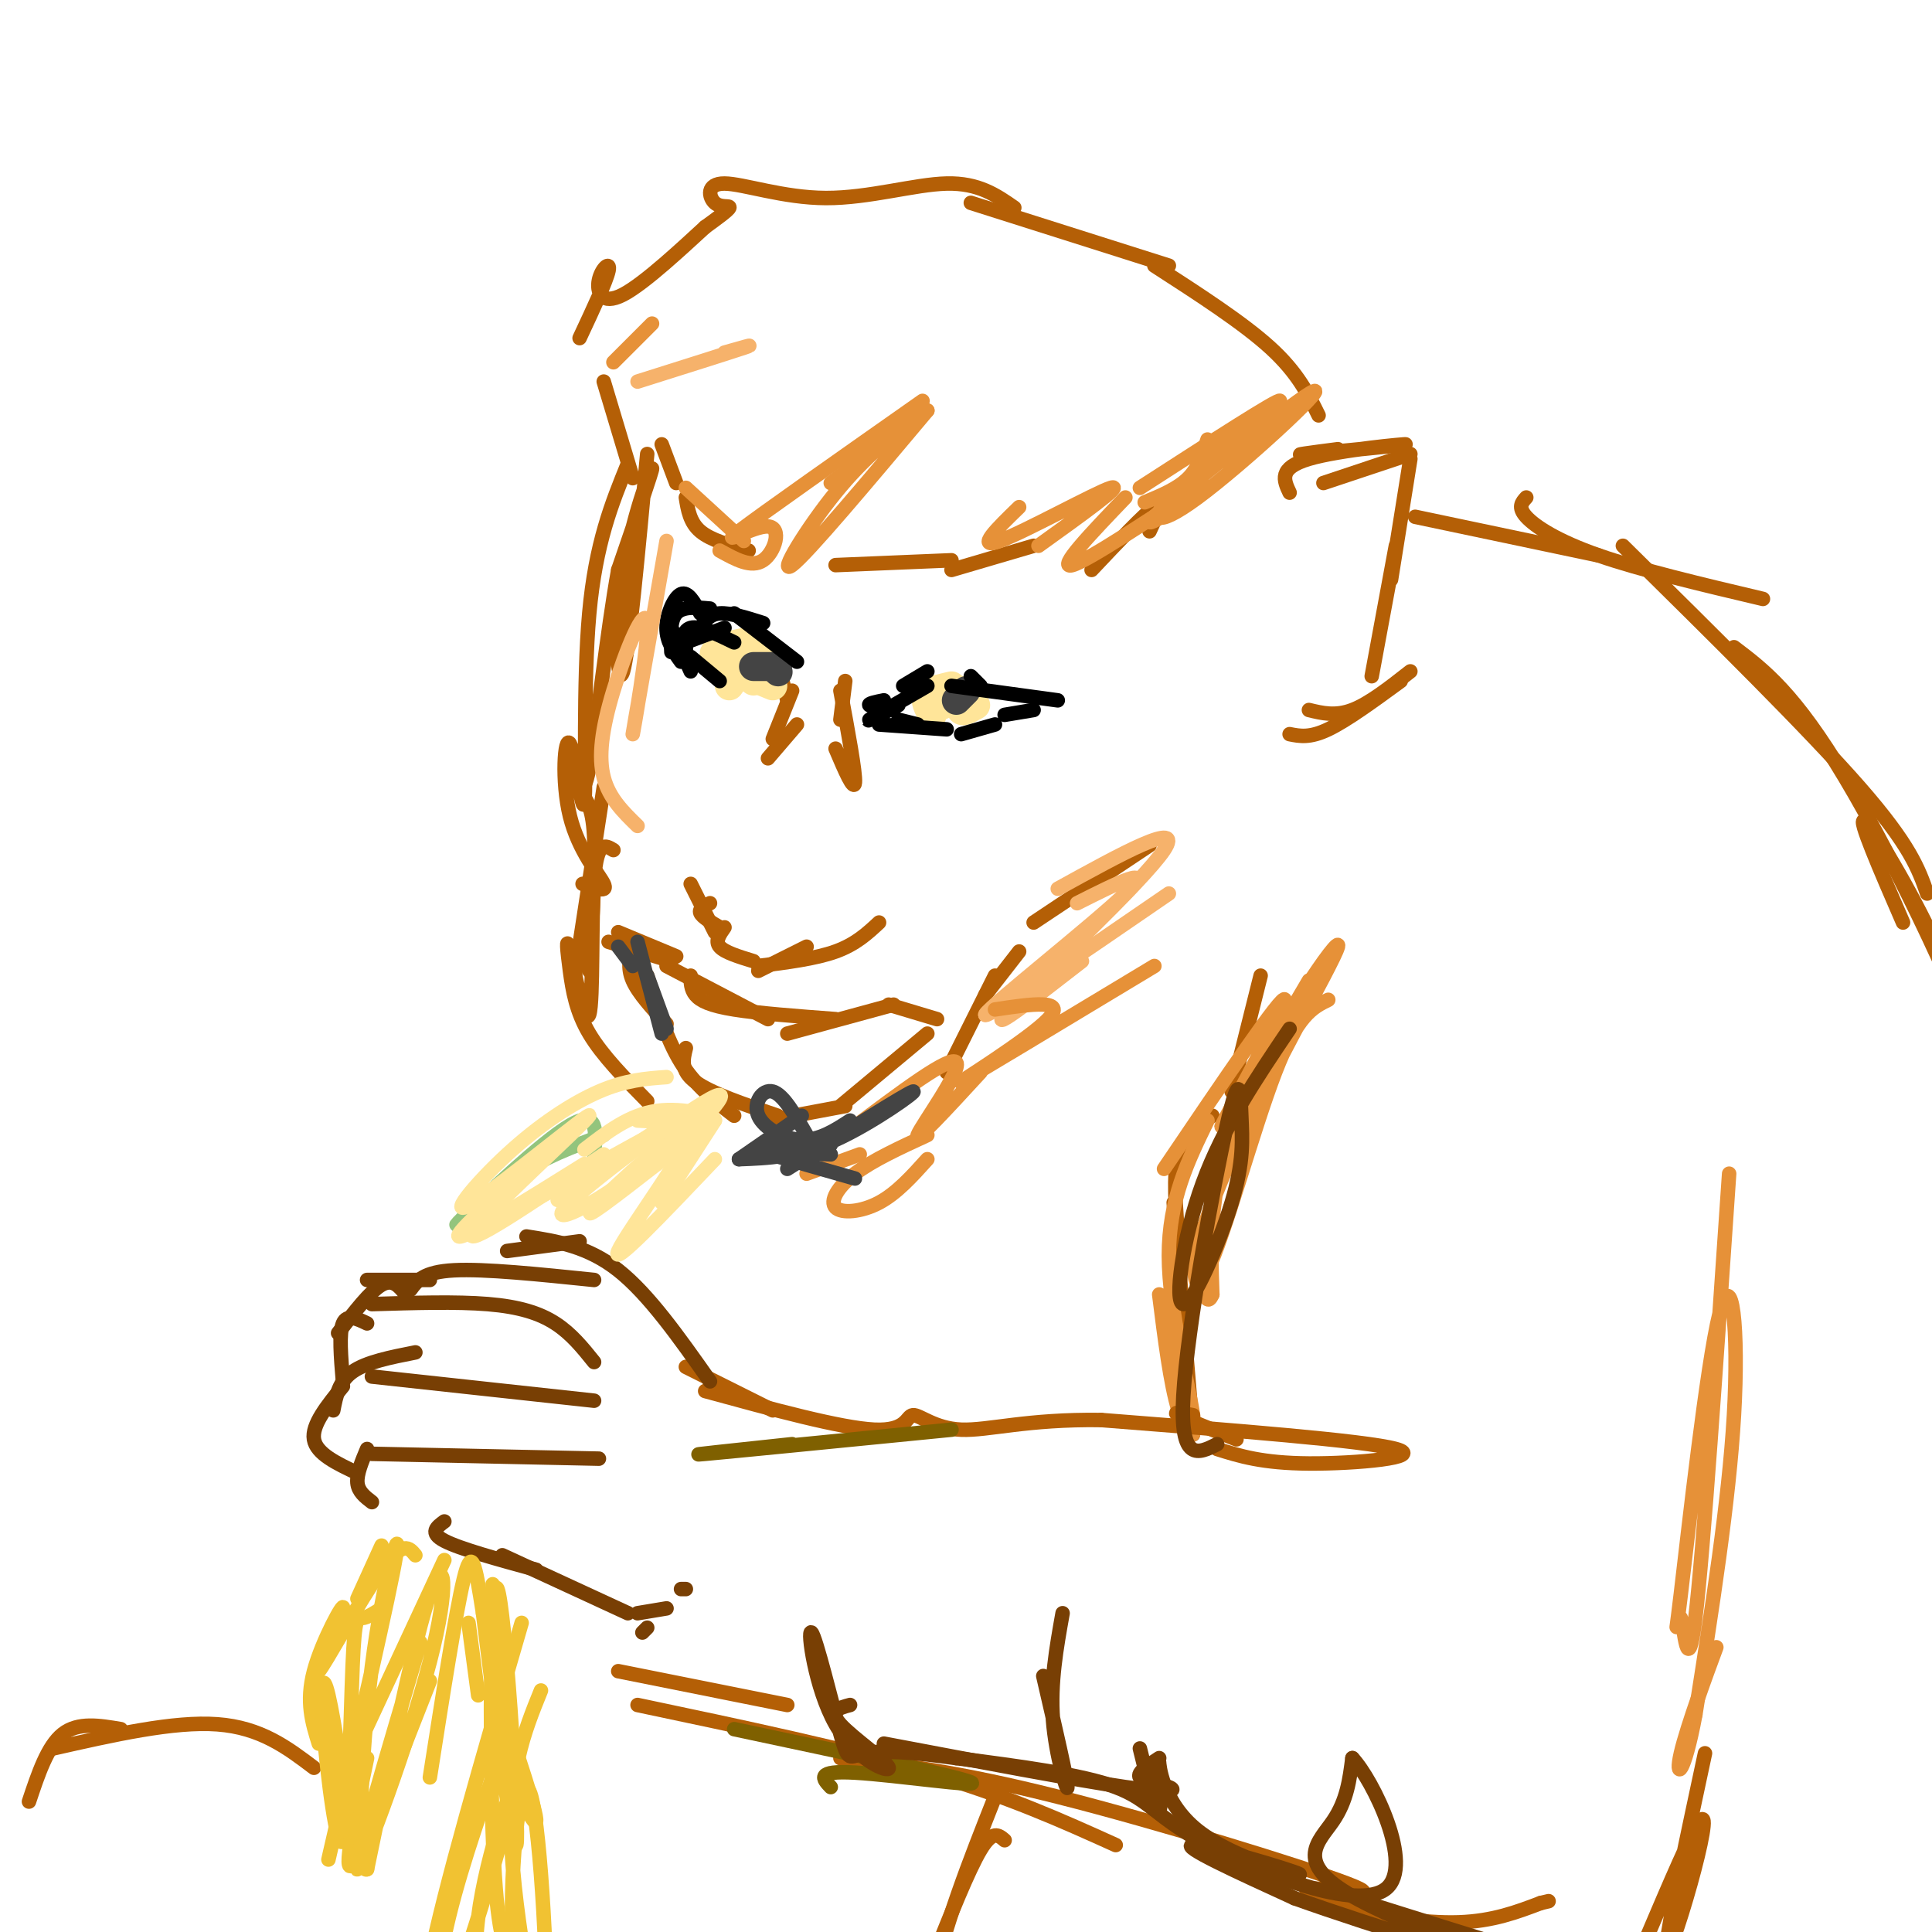 <svg viewBox='0 0 400 400' version='1.1' xmlns='http://www.w3.org/2000/svg' xmlns:xlink='http://www.w3.org/1999/xlink'><g fill='none' stroke='#b45f06' stroke-width='3' stroke-linecap='round' stroke-linejoin='round'><path d='M134,94c-1.893,20.500 -3.786,41.000 -5,45c-1.214,4.000 -1.750,-8.500 0,-20c1.750,-11.500 5.786,-22.000 6,-22c0.214,-0.000 -3.393,10.500 -7,21'/><path d='M128,118c-2.289,12.511 -4.511,33.289 -6,41c-1.489,7.711 -2.244,2.356 -3,-3'/><path d='M130,96c-3.342,8.229 -6.685,16.459 -8,31c-1.315,14.541 -0.604,35.394 -1,39c-0.396,3.606 -1.900,-10.033 -3,-12c-1.100,-1.967 -1.796,7.740 0,15c1.796,7.260 6.085,12.074 7,14c0.915,1.926 -1.542,0.963 -4,0'/><path d='M121,183c-0.667,0.000 -0.333,0.000 0,0'/><path d='M125,163c0.000,0.000 -6.000,39.000 -6,39'/><path d='M127,176c-1.695,-1.040 -3.391,-2.080 -4,6c-0.609,8.080 -0.133,25.281 -1,28c-0.867,2.719 -3.078,-9.044 -4,-13c-0.922,-3.956 -0.556,-0.103 0,4c0.556,4.103 1.302,8.458 4,13c2.698,4.542 7.349,9.271 12,14'/><path d='M122,201c0.667,-10.917 1.333,-21.833 1,-28c-0.333,-6.167 -1.667,-7.583 -3,-9'/><path d='M131,99c0.000,0.000 -6.000,-20.000 -6,-20'/><path d='M137,92c0.000,0.000 3.000,8.000 3,8'/><path d='M142,103c0.417,2.583 0.833,5.167 3,7c2.167,1.833 6.083,2.917 10,4'/><path d='M173,117c0.000,0.000 24.000,-1.000 24,-1'/><path d='M197,118c0.000,0.000 17.000,-5.000 17,-5'/><path d='M226,118c5.500,-5.833 11.000,-11.667 13,-13c2.000,-1.333 0.500,1.833 -1,5'/><path d='M273,86c-2.167,-4.417 -4.333,-8.833 -10,-14c-5.667,-5.167 -14.833,-11.083 -24,-17'/><path d='M242,55c0.000,0.000 -41.000,-13.000 -41,-13'/><path d='M210,43c-3.698,-2.576 -7.397,-5.152 -14,-5c-6.603,0.152 -16.112,3.032 -25,3c-8.888,-0.032 -17.156,-2.978 -21,-3c-3.844,-0.022 -3.266,2.879 -2,4c1.266,1.121 3.219,0.463 3,1c-0.219,0.537 -2.609,2.268 -5,4'/><path d='M146,47c-4.270,3.895 -12.443,11.632 -17,14c-4.557,2.368 -5.496,-0.632 -5,-3c0.496,-2.368 2.427,-4.105 2,-2c-0.427,2.105 -3.214,8.053 -6,14'/><path d='M238,175c0.000,0.000 -24.000,16.000 -24,16'/><path d='M211,197c0.000,0.000 -7.000,9.000 -7,9'/><path d='M206,202c0.000,0.000 -10.000,20.000 -10,20'/><path d='M126,195c0.000,0.000 13.000,4.000 13,4'/><path d='M128,193c0.000,0.000 12.000,5.000 12,5'/><path d='M138,200c0.000,0.000 21.000,11.000 21,11'/><path d='M143,202c0.000,1.400 0.000,2.800 1,4c1.000,1.200 3.000,2.200 8,3c5.000,0.800 13.000,1.400 21,2'/><path d='M163,214c0.000,0.000 22.000,-6.000 22,-6'/><path d='M184,208c0.000,0.000 10.000,3.000 10,3'/><path d='M132,199c0.000,0.000 3.000,6.000 3,6'/><path d='M131,196c-0.583,2.167 -1.167,4.333 0,7c1.167,2.667 4.083,5.833 7,9'/><path d='M134,202c2.000,6.583 4.000,13.167 7,18c3.000,4.833 7.000,7.917 11,11'/><path d='M142,217c-0.583,2.333 -1.167,4.667 2,7c3.167,2.333 10.083,4.667 17,7'/><path d='M159,232c0.000,0.000 16.000,-3.000 16,-3'/><path d='M192,214c0.000,0.000 -18.000,15.000 -18,15'/><path d='M147,187c-1.167,0.583 -2.333,1.167 -2,2c0.333,0.833 2.167,1.917 4,3'/><path d='M143,183c0.000,0.000 5.000,10.000 5,10'/><path d='M150,192c-1.000,1.417 -2.000,2.833 -1,4c1.000,1.167 4.000,2.083 7,3'/><path d='M157,200c5.917,-0.750 11.833,-1.500 16,-3c4.167,-1.500 6.583,-3.750 9,-6'/><path d='M167,196c0.000,0.000 -10.000,5.000 -10,5'/><path d='M161,137c0.000,0.000 2.000,8.000 2,8'/><path d='M164,143c0.000,0.000 -4.000,10.000 -4,10'/><path d='M165,150c0.000,0.000 -6.000,7.000 -6,7'/><path d='M174,143c1.583,8.500 3.167,17.000 3,19c-0.167,2.000 -2.083,-2.500 -4,-7'/><path d='M175,141c0.000,0.000 -1.000,8.000 -1,8'/><path d='M261,202c0.000,0.000 -6.000,24.000 -6,24'/><path d='M251,231c-2.917,1.833 -5.833,3.667 -7,8c-1.167,4.333 -0.583,11.167 0,18'/><path d='M243,249c0.000,0.000 4.000,48.000 4,48'/></g>
<g fill='none' stroke='#e69138' stroke-width='3' stroke-linecap='round' stroke-linejoin='round'><path d='M271,203c-9.600,16.333 -19.200,32.667 -18,30c1.200,-2.667 13.200,-24.333 13,-26c-0.200,-1.667 -12.600,16.667 -25,35'/><path d='M250,232c-4.012,8.214 -8.024,16.429 -8,28c0.024,11.571 4.083,26.500 5,33c0.917,6.500 -1.310,4.571 -3,-1c-1.690,-5.571 -2.845,-14.786 -4,-24'/><path d='M358,243c-2.674,39.221 -5.348,78.443 -7,92c-1.652,13.557 -2.282,1.450 -3,0c-0.718,-1.450 -1.522,7.756 0,-5c1.522,-12.756 5.371,-47.473 8,-58c2.629,-10.527 4.037,3.135 3,21c-1.037,17.865 -4.518,39.932 -8,62'/><path d='M351,355c-2.369,12.750 -4.292,13.625 -3,8c1.292,-5.625 5.798,-17.750 7,-21c1.202,-3.250 -0.899,2.375 -3,8'/></g>
<g fill='none' stroke='#b45f06' stroke-width='3' stroke-linecap='round' stroke-linejoin='round'><path d='M256,298c-5.250,-2.083 -10.500,-4.167 -12,-5c-1.500,-0.833 0.750,-0.417 3,0'/><path d='M252,300c4.667,1.467 9.333,2.933 19,3c9.667,0.067 24.333,-1.267 18,-3c-6.333,-1.733 -33.667,-3.867 -61,-6'/><path d='M228,294c-15.415,-0.220 -23.451,2.230 -29,2c-5.549,-0.230 -8.609,-3.139 -10,-3c-1.391,0.139 -1.112,3.325 -8,3c-6.888,-0.325 -20.944,-4.163 -35,-8'/><path d='M160,292c0.000,0.000 -18.000,-9.000 -18,-9'/></g>
<g fill='none' stroke='#783f04' stroke-width='3' stroke-linecap='round' stroke-linejoin='round'><path d='M147,286c-6.333,-9.000 -12.667,-18.000 -19,-23c-6.333,-5.000 -12.667,-6.000 -19,-7'/><path d='M120,257c0.000,0.000 -15.000,2.000 -15,2'/><path d='M123,265c-11.333,-1.167 -22.667,-2.333 -29,-2c-6.333,0.333 -7.667,2.167 -9,4'/><path d='M89,265c0.000,0.000 -13.000,0.000 -13,0'/><path d='M123,282c-2.356,-2.933 -4.711,-5.867 -8,-8c-3.289,-2.133 -7.511,-3.467 -14,-4c-6.489,-0.533 -15.244,-0.267 -24,0'/><path d='M84,268c-1.333,-1.667 -2.667,-3.333 -5,-2c-2.333,1.333 -5.667,5.667 -9,10'/><path d='M76,274c-2.083,-1.000 -4.167,-2.000 -5,0c-0.833,2.000 -0.417,7.000 0,12'/><path d='M123,290c0.000,0.000 -46.000,-5.000 -46,-5'/><path d='M86,280c-5.083,1.000 -10.167,2.000 -13,4c-2.833,2.000 -3.417,5.000 -4,8'/><path d='M71,287c-3.250,4.000 -6.500,8.000 -6,11c0.500,3.000 4.750,5.000 9,7'/><path d='M77,301c0.000,0.000 47.000,1.000 47,1'/><path d='M76,300c-1.083,2.583 -2.167,5.167 -2,7c0.167,1.833 1.583,2.917 3,4'/><path d='M92,315c-1.583,1.167 -3.167,2.333 0,4c3.167,1.667 11.083,3.833 19,6'/><path d='M104,322c0.000,0.000 26.000,12.000 26,12'/><path d='M132,334c0.000,0.000 6.000,-1.000 6,-1'/><path d='M133,338c0.000,0.000 1.000,-1.000 1,-1'/><path d='M142,329c0.000,0.000 -1.000,0.000 -1,0'/></g>
<g fill='none' stroke='#b45f06' stroke-width='3' stroke-linecap='round' stroke-linejoin='round'><path d='M128,346c0.000,0.000 35.000,7.000 35,7'/><path d='M132,353c21.750,4.583 43.500,9.167 60,14c16.500,4.833 27.750,9.917 39,15'/><path d='M174,364c11.997,1.349 23.994,2.697 45,8c21.006,5.303 51.021,14.559 60,18c8.979,3.441 -3.078,1.067 -7,1c-3.922,-0.067 0.290,2.174 7,4c6.710,1.826 15.917,3.236 23,3c7.083,-0.236 12.041,-2.118 17,-4'/><path d='M319,394c2.833,-0.667 1.417,-0.333 0,0'/><path d='M353,363c-3.821,17.845 -7.643,35.690 -8,40c-0.357,4.310 2.750,-4.917 5,-13c2.250,-8.083 3.643,-15.024 2,-13c-1.643,2.024 -6.321,13.012 -11,24'/><path d='M274,100c0.000,0.000 18.000,-6.000 18,-6'/><path d='M267,102c-1.202,-2.554 -2.405,-5.107 4,-7c6.405,-1.893 20.417,-3.125 20,-3c-0.417,0.125 -15.262,1.607 -20,2c-4.738,0.393 0.631,-0.304 6,-1'/><path d='M292,95c0.000,0.000 -4.000,25.000 -4,25'/><path d='M289,113c0.000,0.000 -5.000,27.000 -5,27'/><path d='M292,139c-4.250,3.333 -8.500,6.667 -12,8c-3.500,1.333 -6.250,0.667 -9,0'/><path d='M290,141c-5.583,4.083 -11.167,8.167 -15,10c-3.833,1.833 -5.917,1.417 -8,1'/><path d='M293,107c0.000,0.000 38.000,8.000 38,8'/><path d='M316,103c-0.911,1.000 -1.822,2.000 0,4c1.822,2.000 6.378,5.000 15,8c8.622,3.000 21.311,6.000 34,9'/><path d='M336,113c19.250,19.000 38.500,38.000 49,50c10.500,12.000 12.250,17.000 14,22'/><path d='M359,134c6.268,4.750 12.536,9.499 23,27c10.464,17.501 25.124,47.753 32,69c6.876,21.247 5.967,33.490 5,32c-0.967,-1.490 -1.990,-16.711 -5,-30c-3.010,-13.289 -8.005,-24.644 -13,-36'/><path d='M401,196c-5.711,-12.311 -13.489,-25.089 -15,-26c-1.511,-0.911 3.244,10.044 8,21'/><path d='M206,372c-5.333,13.500 -10.667,27.000 -13,39c-2.333,12.000 -1.667,22.500 -1,33'/><path d='M208,381c-1.250,-1.083 -2.500,-2.167 -5,2c-2.500,4.167 -6.250,13.583 -10,23'/><path d='M65,366c-5.500,-4.167 -11.000,-8.333 -20,-9c-9.000,-0.667 -21.500,2.167 -34,5'/><path d='M25,358c-4.417,-0.750 -8.833,-1.500 -12,1c-3.167,2.500 -5.083,8.250 -7,14'/></g>
<g fill='none' stroke='#f1c232' stroke-width='3' stroke-linecap='round' stroke-linejoin='round'><path d='M79,320c0.000,0.000 -5.000,11.000 -5,11'/><path d='M86,322c-1.285,-1.584 -2.571,-3.167 -7,3c-4.429,6.167 -12.002,20.086 -13,21c-0.998,0.914 4.577,-11.177 5,-13c0.423,-1.823 -4.308,6.622 -6,13c-1.692,6.378 -0.346,10.689 1,15'/><path d='M79,333c-1.492,0.964 -2.985,1.927 -4,2c-1.015,0.073 -1.554,-0.746 -2,10c-0.446,10.746 -0.800,33.056 -2,36c-1.200,2.944 -3.246,-13.476 -4,-23c-0.754,-9.524 -0.215,-12.150 1,-7c1.215,5.150 3.108,18.075 5,31'/><path d='M76,364c-2.583,12.333 -5.167,24.667 -3,22c2.167,-2.667 9.083,-20.333 16,-38'/><path d='M87,340c-7.113,23.970 -14.226,47.940 -13,47c1.226,-0.940 10.792,-26.792 15,-43c4.208,-16.208 3.060,-22.774 0,-14c-3.060,8.774 -8.030,32.887 -13,57'/><path d='M76,387c-2.250,1.440 -1.375,-23.458 1,-42c2.375,-18.542 6.250,-30.726 5,-23c-1.250,7.726 -7.625,35.363 -14,63'/><path d='M97,336c0.000,0.000 2.000,15.000 2,15'/><path d='M102,328c-0.111,11.044 -0.222,22.089 2,32c2.222,9.911 6.778,18.689 7,17c0.222,-1.689 -3.889,-13.844 -8,-26'/><path d='M108,336c-8.083,27.750 -16.167,55.500 -19,70c-2.833,14.500 -0.417,15.750 2,17'/><path d='M103,365c-4.306,12.325 -8.612,24.651 -11,36c-2.388,11.349 -2.856,21.722 1,13c3.856,-8.722 12.038,-36.541 13,-42c0.962,-5.459 -5.297,11.440 -7,25c-1.703,13.560 1.148,23.780 4,34'/><path d='M112,350c-3.486,8.599 -6.972,17.198 -6,34c0.972,16.802 6.403,41.809 8,53c1.597,11.191 -0.638,8.568 -3,0c-2.362,-8.568 -4.850,-23.080 -5,-39c-0.150,-15.920 2.036,-33.248 4,-26c1.964,7.248 3.704,39.071 3,49c-0.704,9.929 -3.852,-2.035 -7,-14'/><path d='M106,407c-1.963,-4.498 -3.372,-8.742 -4,-28c-0.628,-19.258 -0.477,-53.531 1,-50c1.477,3.531 4.279,44.866 4,52c-0.279,7.134 -3.640,-19.933 -7,-47'/><path d='M100,334c-1.667,-10.689 -2.333,-13.911 -4,-7c-1.667,6.911 -4.333,23.956 -7,41'/><path d='M92,323c0.000,0.000 -20.000,43.000 -20,43'/></g>
<g fill='none' stroke='#93c47d' stroke-width='3' stroke-linecap='round' stroke-linejoin='round'><path d='M123,239c0.444,-4.733 0.889,-9.467 -5,-6c-5.889,3.467 -18.111,15.133 -22,19c-3.889,3.867 0.556,-0.067 5,-4'/><path d='M125,235c-6.500,2.417 -13.000,4.833 -17,8c-4.000,3.167 -5.500,7.083 -7,11'/></g>
<g fill='none' stroke='#ffe599' stroke-width='3' stroke-linecap='round' stroke-linejoin='round'><path d='M121,241c-12.417,7.750 -24.833,15.500 -26,15c-1.167,-0.500 8.917,-9.250 19,-18'/><path d='M125,239c-14.880,10.081 -29.760,20.162 -27,16c2.760,-4.162 23.159,-22.568 24,-24c0.841,-1.432 -17.878,14.111 -24,18c-6.122,3.889 0.352,-3.876 7,-10c6.648,-6.124 13.471,-10.607 19,-13c5.529,-2.393 9.765,-2.697 14,-3'/><path d='M121,238c4.644,-3.600 9.289,-7.200 15,-8c5.711,-0.800 12.489,1.200 12,2c-0.489,0.800 -8.244,0.400 -16,0'/><path d='M148,232c0.000,0.000 -11.000,17.000 -11,17'/><path d='M148,240c-10.821,11.387 -21.643,22.774 -20,19c1.643,-3.774 15.750,-22.708 15,-25c-0.750,-2.292 -16.357,12.060 -20,16c-3.643,3.940 4.679,-2.530 13,-9'/><path d='M136,241c6.653,-5.895 16.784,-16.132 12,-14c-4.784,2.132 -24.484,16.635 -30,22c-5.516,5.365 3.150,1.593 12,-5c8.850,-6.593 17.883,-16.006 13,-14c-4.883,2.006 -23.681,15.430 -27,18c-3.319,2.570 8.840,-5.715 21,-14'/><path d='M137,234c-1.333,0.333 -15.167,8.167 -29,16'/></g>
<g fill='none' stroke='#ffe599' stroke-width='6' stroke-linecap='round' stroke-linejoin='round'><path d='M159,138c0.000,0.000 -2.000,0.000 -2,0'/><path d='M156,141c0.000,0.000 0.000,-2.000 0,-2'/><path d='M150,135c0.000,0.000 -1.000,-1.000 -1,-1'/><path d='M156,135c0.000,0.000 -1.000,-1.000 -1,-1'/><path d='M157,135c-1.333,-0.667 -2.667,-1.333 -3,-1c-0.333,0.333 0.333,1.667 1,3'/><path d='M154,133c-3.500,0.750 -7.000,1.500 -6,3c1.000,1.500 6.500,3.750 12,6'/><path d='M156,135c0.000,0.000 -5.000,7.000 -5,7'/><path d='M200,143c0.000,0.000 -1.000,1.000 -1,1'/><path d='M200,143c-3.083,-0.250 -6.167,-0.500 -7,0c-0.833,0.500 0.583,1.750 2,3'/><path d='M197,142c-2.167,0.500 -4.333,1.000 -5,2c-0.667,1.000 0.167,2.500 1,4'/><path d='M202,146c-1.333,0.750 -2.667,1.500 -3,1c-0.333,-0.500 0.333,-2.250 1,-4'/></g>
<g fill='none' stroke='#444444' stroke-width='6' stroke-linecap='round' stroke-linejoin='round'><path d='M161,138c0.000,0.000 -5.000,0.000 -5,0'/><path d='M161,139c0.000,0.000 0.100,0.100 0.1,0.1'/><path d='M200,143c0.000,0.000 -2.000,2.000 -2,2'/></g>
<g fill='none' stroke='#000000' stroke-width='3' stroke-linecap='round' stroke-linejoin='round'><path d='M165,137c0.000,0.000 -13.000,-10.000 -13,-10'/><path d='M158,129c-3.417,-1.083 -6.833,-2.167 -9,-2c-2.167,0.167 -3.083,1.583 -4,3'/><path d='M150,130c0.000,0.000 -8.000,3.000 -8,3'/><path d='M152,133c-3.583,-1.750 -7.167,-3.500 -9,-3c-1.833,0.500 -1.917,3.250 -2,6'/><path d='M145,127c-1.289,-2.311 -2.578,-4.622 -4,-4c-1.422,0.622 -2.978,4.178 -3,7c-0.022,2.822 1.489,4.911 3,7'/><path d='M147,126c-2.833,-0.250 -5.667,-0.500 -7,1c-1.333,1.500 -1.167,4.750 -1,8'/><path d='M139,130c0.000,0.000 4.000,9.000 4,9'/><path d='M142,132c0.000,0.000 0.000,5.000 0,5'/><path d='M143,136c0.000,0.000 6.000,5.000 6,5'/><path d='M192,139c0.000,0.000 -5.000,3.000 -5,3'/><path d='M192,142c-5.500,3.167 -11.000,6.333 -12,7c-1.000,0.667 2.500,-1.167 6,-3'/><path d='M183,145c-1.667,0.333 -3.333,0.667 -3,1c0.333,0.333 2.667,0.667 5,1'/><path d='M182,150c0.000,0.000 14.000,1.000 14,1'/><path d='M186,149c0.000,0.000 4.000,1.000 4,1'/><path d='M199,152c0.000,0.000 7.000,-2.000 7,-2'/><path d='M208,148c0.000,0.000 6.000,-1.000 6,-1'/><path d='M197,142c0.000,0.000 22.000,3.000 22,3'/><path d='M201,140c0.000,0.000 2.000,2.000 2,2'/></g>
<g fill='none' stroke='#e69138' stroke-width='3' stroke-linecap='round' stroke-linejoin='round'><path d='M192,85c0.000,0.000 -20.000,15.000 -20,15'/><path d='M192,85c-12.444,14.822 -24.889,29.644 -28,32c-3.111,2.356 3.111,-7.756 9,-15c5.889,-7.244 11.444,-11.622 17,-16'/><path d='M191,83c-16.714,11.744 -33.429,23.488 -38,27c-4.571,3.512 3.000,-1.208 6,-1c3.000,0.208 1.429,5.345 -1,7c-2.429,1.655 -5.714,-0.173 -9,-2'/><path d='M154,112c0.000,0.000 -12.000,-11.000 -12,-11'/><path d='M127,75c0.000,0.000 8.000,-8.000 8,-8'/><path d='M215,113c8.978,-6.444 17.956,-12.889 15,-12c-2.956,0.889 -17.844,9.111 -23,11c-5.156,1.889 -0.578,-2.556 4,-7'/><path d='M237,104c3.417,-1.417 6.833,-2.833 9,-5c2.167,-2.167 3.083,-5.083 4,-8'/><path d='M236,101c14.487,-9.350 28.974,-18.700 29,-18c0.026,0.700 -14.407,11.449 -21,18c-6.593,6.551 -5.344,8.905 4,2c9.344,-6.905 26.783,-23.067 24,-22c-2.783,1.067 -25.788,19.364 -32,25c-6.212,5.636 4.368,-1.390 8,-4c3.632,-2.610 0.316,-0.805 -3,1'/><path d='M245,103c-6.067,3.889 -19.733,13.111 -23,14c-3.267,0.889 3.867,-6.556 11,-14'/></g>
<g fill='none' stroke='#f6b26b' stroke-width='3' stroke-linecap='round' stroke-linejoin='round'><path d='M132,79c9.500,-3.000 19.000,-6.000 22,-7c3.000,-1.000 -0.500,0.000 -4,1'/><path d='M138,112c-3.483,19.807 -6.967,39.614 -7,40c-0.033,0.386 3.383,-18.649 3,-23c-0.383,-4.351 -4.565,5.982 -7,14c-2.435,8.018 -3.124,13.719 -2,18c1.124,4.281 4.062,7.140 7,10'/><path d='M242,185c-19.489,13.378 -38.978,26.756 -38,25c0.978,-1.756 22.422,-18.644 29,-25c6.578,-6.356 -1.711,-2.178 -10,2'/><path d='M224,199c-10.378,8.067 -20.756,16.133 -15,10c5.756,-6.133 27.644,-26.467 32,-33c4.356,-6.533 -8.822,0.733 -22,8'/></g>
<g fill='none' stroke='#e69138' stroke-width='3' stroke-linecap='round' stroke-linejoin='round'><path d='M275,207c-3.208,1.564 -6.415,3.127 -11,15c-4.585,11.873 -10.546,34.054 -14,41c-3.454,6.946 -4.400,-1.344 3,-19c7.400,-17.656 23.146,-44.676 24,-48c0.854,-3.324 -13.185,17.050 -20,33c-6.815,15.950 -6.408,27.475 -6,39'/><path d='M251,268c-1.667,4.167 -2.833,-4.917 -4,-14'/><path d='M239,200c-19.133,11.533 -38.267,23.067 -40,24c-1.733,0.933 13.933,-8.733 18,-13c4.067,-4.267 -3.467,-3.133 -11,-2'/><path d='M203,222c-6.867,7.467 -13.733,14.933 -13,13c0.733,-1.933 9.067,-13.267 8,-15c-1.067,-1.733 -11.533,6.133 -22,14'/><path d='M192,240c-3.179,3.530 -6.357,7.060 -10,9c-3.643,1.940 -7.750,2.292 -9,1c-1.250,-1.292 0.357,-4.226 4,-7c3.643,-2.774 9.321,-5.387 15,-8'/><path d='M178,239c0.000,0.000 -11.000,4.000 -11,4'/></g>
<g fill='none' stroke='#444444' stroke-width='3' stroke-linecap='round' stroke-linejoin='round'><path d='M128,196c0.000,0.000 3.000,4.000 3,4'/><path d='M132,195c0.000,0.000 5.000,19.000 5,19'/><path d='M134,202c0.000,0.000 4.000,11.000 4,11'/><path d='M156,238c0.000,0.000 21.000,6.000 21,6'/><path d='M167,235c-2.411,-4.196 -4.821,-8.393 -7,-9c-2.179,-0.607 -4.125,2.375 -3,5c1.125,2.625 5.321,4.893 9,5c3.679,0.107 6.839,-1.946 10,-4'/><path d='M172,237c-7.000,0.333 -14.000,0.667 -14,1c0.000,0.333 7.000,0.667 14,1'/><path d='M163,242c12.311,-7.778 24.622,-15.556 26,-16c1.378,-0.444 -8.178,6.444 -16,10c-7.822,3.556 -13.911,3.778 -20,4'/><path d='M166,231c0.000,0.000 -13.000,9.000 -13,9'/></g>
<g fill='none' stroke='#7f6000' stroke-width='3' stroke-linecap='round' stroke-linejoin='round'><path d='M197,296c-22.750,2.250 -45.500,4.500 -51,5c-5.500,0.500 6.250,-0.750 18,-2'/><path d='M152,358c23.244,4.933 46.489,9.867 49,11c2.511,1.133 -15.711,-1.533 -24,-2c-8.289,-0.467 -6.644,1.267 -5,3'/></g>
<g fill='none' stroke='#783f04' stroke-width='3' stroke-linecap='round' stroke-linejoin='round'><path d='M183,361c19.911,3.768 39.821,7.536 50,9c10.179,1.464 10.625,0.625 9,0c-1.625,-0.625 -5.321,-1.036 -6,-2c-0.679,-0.964 1.661,-2.482 4,-4'/><path d='M220,334c-1.289,7.222 -2.578,14.444 -2,22c0.578,7.556 3.022,15.444 3,14c-0.022,-1.444 -2.511,-12.222 -5,-23'/><path d='M236,362c1.707,6.961 3.414,13.922 4,13c0.586,-0.922 0.052,-9.728 0,-10c-0.052,-0.272 0.378,7.989 8,14c7.622,6.011 22.437,9.772 21,9c-1.437,-0.772 -19.125,-6.078 -22,-6c-2.875,0.078 9.062,5.539 21,11'/><path d='M268,393c16.301,5.871 46.555,15.048 48,15c1.445,-0.048 -25.919,-9.321 -37,-16c-11.081,-6.679 -5.880,-10.766 -3,-15c2.880,-4.234 3.440,-8.617 4,-13'/><path d='M280,364c4.249,4.477 12.871,22.169 7,27c-5.871,4.831 -26.234,-3.199 -37,-9c-10.766,-5.801 -11.933,-9.372 -19,-12c-7.067,-2.628 -20.033,-4.314 -33,-6'/><path d='M198,364c-9.208,-1.323 -15.730,-1.631 -19,-1c-3.270,0.631 -3.290,2.202 -5,-4c-1.710,-6.202 -5.110,-20.176 -6,-21c-0.890,-0.824 0.731,11.501 5,19c4.269,7.499 11.188,10.173 11,9c-0.188,-1.173 -7.482,-6.192 -10,-9c-2.518,-2.808 -0.259,-3.404 2,-4'/><path d='M283,394c21.511,6.756 43.022,13.511 52,16c8.978,2.489 5.422,0.711 4,-1c-1.422,-1.711 -0.711,-3.356 0,-5'/><path d='M267,213c-6.868,10.176 -13.736,20.352 -18,32c-4.264,11.648 -5.923,24.767 -4,25c1.923,0.233 7.430,-12.421 10,-21c2.570,-8.579 2.204,-13.083 2,-18c-0.204,-4.917 -0.247,-10.247 -3,2c-2.753,12.247 -8.215,42.071 -9,56c-0.785,13.929 3.108,11.965 7,10'/></g>
</svg>